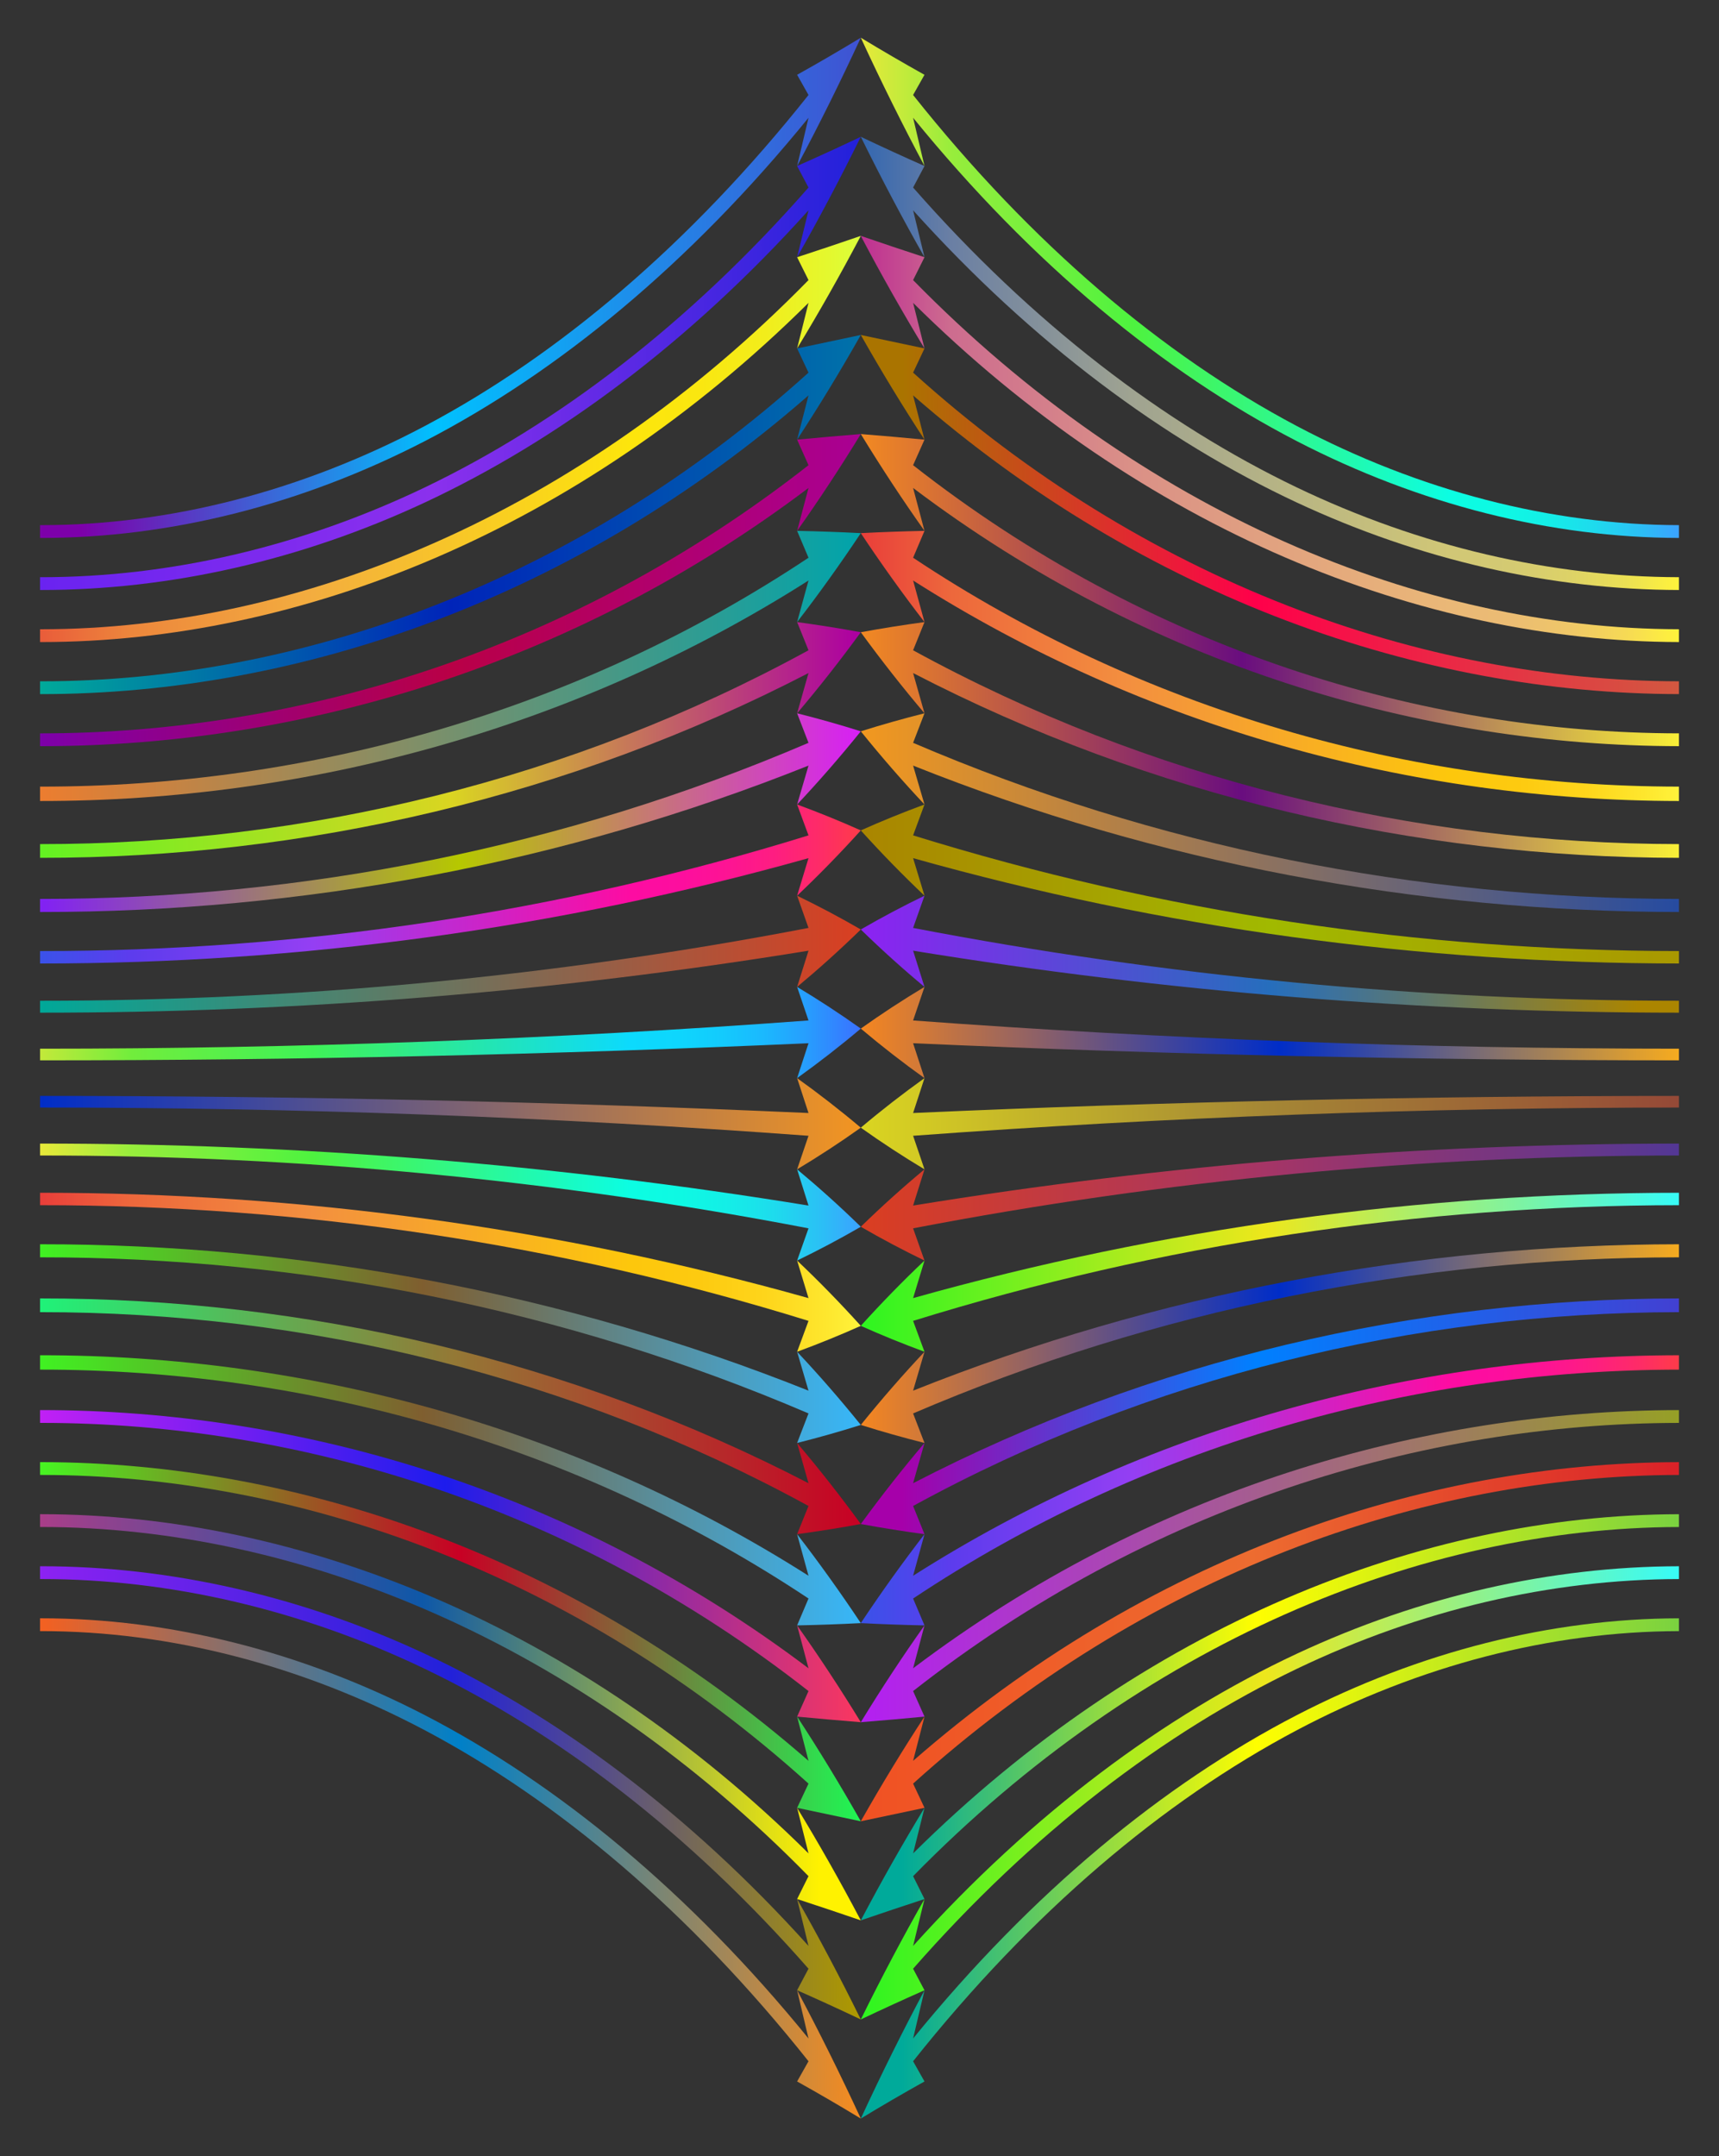 <?xml version="1.0" encoding="utf-8"?>

<!DOCTYPE svg PUBLIC "-//W3C//DTD SVG 1.1//EN" "http://www.w3.org/Graphics/SVG/1.1/DTD/svg11.dtd">
<svg version="1.1" xmlns="http://www.w3.org/2000/svg" xmlns:xlink="http://www.w3.org/1999/xlink" x="0px" y="0px"
	 viewBox="0 0 1322 1657.981" enable-background="new 0 0 1322 1657.981" xml:space="preserve">
<rect x="0" y="0" width="1322" height="1657.981" fill="#333333" stroke="none"/>
<g id="Layer_1">
	<g>
		<g>
			
				<linearGradient id="SVGID_1_" gradientUnits="userSpaceOnUse" x1="662" y1="221.313" x2="1291.185" y2="221.313" gradientTransform="matrix(-1 0 0 1 1953.185 0)">
				<stop  offset="0" style="stop-color:#3BA2FF"/>
				<stop  offset="0.049" style="stop-color:#2BC0F5"/>
				<stop  offset="0.105" style="stop-color:#1EDBED"/>
				<stop  offset="0.161" style="stop-color:#14EEE7"/>
				<stop  offset="0.219" style="stop-color:#0EF9E3"/>
				<stop  offset="0.281" style="stop-color:#0CFDE2"/>
				<stop  offset="0.668" style="stop-color:#4EF33F"/>
				<stop  offset="0.888" style="stop-color:#97ED3C"/>
				<stop  offset="1" style="stop-color:#E8E93A"/>
			</linearGradient>
			<path fill="url(#SVGID_1_)" d="M662,28.991c16.269,9.868,32.6,19.377,48.983,28.522c-2.933,5.112-5.855,10.288-8.763,15.529
				c91.351,114.968,192.294,200.091,294.982,254.486c94.47,49.987,195.619,76.06,293.982,76.26v9.847
				c-98.347-0.195-199.383-25.597-293.983-74.494C894.667,286.085,793.702,203.015,702.219,90.547
				c2.909,12.483,5.83,24.849,8.764,37.1C694.351,96.474,678.011,63.604,662,28.991z"/>
			
				<linearGradient id="SVGID_2_" gradientUnits="userSpaceOnUse" x1="662" y1="279.422" x2="1291.185" y2="279.422" gradientTransform="matrix(-1 0 0 1 1953.185 0)">
				<stop  offset="0" style="stop-color:#FFF33B"/>
				<stop  offset="0.065" style="stop-color:#EBE054"/>
				<stop  offset="0.133" style="stop-color:#DDD267"/>
				<stop  offset="0.204" style="stop-color:#D4CA72"/>
				<stop  offset="0.28" style="stop-color:#D1C776"/>
				<stop  offset="0.67" style="stop-color:#9FA391"/>
				<stop  offset="0.89" style="stop-color:#6A7FA4"/>
				<stop  offset="1" style="stop-color:#3367B1"/>
			</linearGradient>
			<path fill="url(#SVGID_2_)" d="M662,105.181c16.294,7.735,32.622,15.229,48.983,22.467c-2.934,5.452-5.855,10.97-8.763,16.556
				c91.915,104.788,192.918,181.555,294.982,230.53c94.992,45.532,195.685,68.902,293.982,69.081v9.847
				c-98.283-0.175-198.864-22.888-293.983-67.316C895.29,338.694,794.284,263.984,702.219,161.709
				c2.909,12.138,5.83,24.162,8.764,36.073C694.358,168.547,678.017,137.695,662,105.181z"/>
			
				<linearGradient id="SVGID_3_" gradientUnits="userSpaceOnUse" x1="662" y1="337.53" x2="1291.185" y2="337.53" gradientTransform="matrix(-1 0 0 1 1953.185 0)">
				<stop  offset="0" style="stop-color:#FFF33B"/>
				<stop  offset="0.066" style="stop-color:#F6D955"/>
				<stop  offset="0.135" style="stop-color:#EFC768"/>
				<stop  offset="0.205" style="stop-color:#EBBC73"/>
				<stop  offset="0.28" style="stop-color:#EAB877"/>
				<stop  offset="0.67" style="stop-color:#DA9087"/>
				<stop  offset="0.89" style="stop-color:#CD6C8F"/>
				<stop  offset="1" style="stop-color:#BE2F92"/>
			</linearGradient>
			<path fill="url(#SVGID_3_)" d="M662,181.372c16.315,5.595,32.641,11.074,48.983,16.411c-2.934,5.792-5.855,11.653-8.763,17.583
				c175.462,179.179,390.719,268.097,588.965,268.476v9.847c-198.141-0.366-412.878-86.129-588.966-260.818
				c2.909,11.793,5.83,23.475,8.764,35.047C694.366,240.621,678.023,211.787,662,181.372z"/>
			
				<linearGradient id="SVGID_4_" gradientUnits="userSpaceOnUse" x1="662" y1="395.639" x2="1291.185" y2="395.639" gradientTransform="matrix(-1 0 0 1 1953.185 0)">
				<stop  offset="0" style="stop-color:#D25840"/>
				<stop  offset="0.517" style="stop-color:#FF004A"/>
				<stop  offset="0.95" style="stop-color:#AA7400"/>
			</linearGradient>
			<path fill="url(#SVGID_4_)" d="M662,257.562c16.329,3.447,32.654,6.914,48.983,10.355c-2.934,6.132-5.855,12.335-8.763,18.609
				c178.102,160.784,391.131,237.014,588.965,237.342v9.847c-197.74-0.315-410.175-73.486-588.966-229.683
				c2.909,11.448,5.83,22.788,8.764,34.02C694.375,312.695,678.031,285.879,662,257.562z"/>
			
				<linearGradient id="SVGID_5_" gradientUnits="userSpaceOnUse" x1="662" y1="453.747" x2="1291.185" y2="453.747" gradientTransform="matrix(-1 0 0 1 1953.185 0)">
				<stop  offset="0" style="stop-color:#F9F037"/>
				<stop  offset="0.534" style="stop-color:#690D7F"/>
				<stop  offset="1" style="stop-color:#F28922"/>
			</linearGradient>
			<path fill="url(#SVGID_5_)" d="M662,333.753c16.332,1.295,32.658,2.75,48.983,4.299c-2.934,6.472-5.855,13.017-8.763,19.636
				c180.986,141.954,391.495,205.93,588.965,206.207v9.847c-197.387-0.265-407.239-61.308-588.966-198.548
				c2.909,11.103,5.83,22.101,8.764,32.993C694.387,384.769,678.04,359.971,662,333.753z"/>
			
				<linearGradient id="SVGID_6_" gradientUnits="userSpaceOnUse" x1="662" y1="512.044" x2="1291.185" y2="512.044" gradientTransform="matrix(-1 0 0 1 1953.185 0)">
				<stop  offset="0" style="stop-color:#FFF33B"/>
				<stop  offset="0.04" style="stop-color:#FEE72E"/>
				<stop  offset="0.117" style="stop-color:#FED51B"/>
				<stop  offset="0.196" style="stop-color:#FDCA10"/>
				<stop  offset="0.281" style="stop-color:#FDC70C"/>
				<stop  offset="0.668" style="stop-color:#F3903F"/>
				<stop  offset="0.888" style="stop-color:#ED683C"/>
				<stop  offset="1" style="stop-color:#E93E3A"/>
			</linearGradient>
			<path fill="url(#SVGID_6_)" d="M662,409.943c16.323-0.858,32.654-1.415,48.983-1.756c-2.934,6.812-5.855,13.699-8.763,20.663
				c176.057,117.147,382.487,175.812,588.965,176v11.051c-205.827-0.182-411.607-56.695-588.966-169.546
				c2.909,10.759,5.83,21.414,8.764,31.966C694.4,456.843,678.051,434.063,662,409.943z"/>
			
				<linearGradient id="SVGID_7_" gradientUnits="userSpaceOnUse" x1="662" y1="568.966" x2="1291.185" y2="568.966" gradientTransform="matrix(-1 0 0 1 1953.185 0)">
				<stop  offset="0" style="stop-color:#F9F037"/>
				<stop  offset="0.534" style="stop-color:#690D7F"/>
				<stop  offset="1" style="stop-color:#F28922"/>
			</linearGradient>
			<path fill="url(#SVGID_7_)" d="M662,486.133c16.303-3.006,32.639-5.577,48.983-7.812c-2.934,7.151-5.855,14.381-8.763,21.69
				c181.324,99.195,385.126,148.871,588.965,149.033v10.566c-203.202-0.155-406.37-47.517-588.966-142.093
				c2.909,10.414,5.83,20.727,8.764,30.939C694.415,528.916,678.064,508.156,662,486.133z"/>
			
				<linearGradient id="SVGID_8_" gradientUnits="userSpaceOnUse" x1="662" y1="624.854" x2="1291.185" y2="624.854" gradientTransform="matrix(-1 0 0 1 1953.185 0)">
				<stop  offset="0" style="stop-color:#264BA0"/>
				<stop  offset="1" style="stop-color:#F2981F"/>
			</linearGradient>
			<path fill="url(#SVGID_8_)" d="M662,562.324c16.274-5.146,32.617-9.734,48.983-13.868c-2.934,7.491-5.855,15.063-8.763,22.716
				c186.345,79.891,387.643,119.9,588.965,120.032v10.047c-200.743-0.124-401.465-37.645-588.966-112.574
				c2.909,10.069,5.83,20.04,8.764,29.912C694.432,600.989,678.079,582.248,662,562.324z"/>
			
				<linearGradient id="SVGID_9_" gradientUnits="userSpaceOnUse" x1="662" y1="679.718" x2="1291.185" y2="679.718" gradientTransform="matrix(-1 0 0 1 1953.185 0)">
				<stop  offset="0" style="stop-color:#A99800"/>
				<stop  offset="0.5" style="stop-color:#A1B900"/>
				<stop  offset="1" style="stop-color:#AA8500"/>
			</linearGradient>
			<path fill="url(#SVGID_9_)" d="M710.983,618.591c-2.934,7.831-5.855,15.745-8.763,23.743
				c190.739,59.205,389.845,88.852,588.965,88.951v9.56c-198.651-0.09-397.29-27.089-588.966-81.005
				c2.909,9.724,5.83,19.353,8.764,28.886C694.453,673.06,678.098,656.34,662,638.514
				C678.241,631.238,694.59,624.63,710.983,618.591z"/>
			
				<linearGradient id="SVGID_10_" gradientUnits="userSpaceOnUse" x1="662" y1="733.697" x2="1291.185" y2="733.697" gradientTransform="matrix(-1 0 0 1 1953.185 0)">
				<stop  offset="0.05" style="stop-color:#AB8500"/>
				<stop  offset="0.5" style="stop-color:#266EBD"/>
				<stop  offset="1" style="stop-color:#8D22F2"/>
			</linearGradient>
			<path fill="url(#SVGID_10_)" d="M662,714.705c16.207-9.397,32.561-18.027,48.983-25.979c-2.934,8.171-5.855,16.427-8.763,24.77
				c194.081,37.276,391.52,55.942,588.965,56.005v9.168c-197.137-0.054-394.27-15.941-588.966-47.667
				c2.909,9.38,5.83,18.666,8.764,27.859C694.476,745.129,678.12,730.43,662,714.705z"/>
			
				<linearGradient id="SVGID_11_" gradientUnits="userSpaceOnUse" x1="662" y1="793.928" x2="1291.185" y2="793.928" gradientTransform="matrix(-1 0 0 1 1953.185 0)">
				<stop  offset="0" style="stop-color:#F6AB1F"/>
				<stop  offset="0.489" style="stop-color:#002DC8"/>
				<stop  offset="0.994" style="stop-color:#F28522"/>
			</linearGradient>
			<path fill="url(#SVGID_11_)" d="M662,790.895c16.175-11.511,32.531-22.163,48.983-32.035c-2.934,8.511-5.855,17.109-8.763,25.797
				c195.983,14.45,392.473,21.684,588.965,21.709v8.949c-196.384-0.015-392.768-4.398-588.966-13.152
				c2.909,9.035,5.83,17.979,8.764,26.832C694.502,817.194,678.145,804.517,662,790.895z"/>
			
				<linearGradient id="SVGID_12_" gradientUnits="userSpaceOnUse" x1="662" y1="864.063" x2="1291.185" y2="864.063" gradientTransform="matrix(-1 0 0 1 1953.185 0)">
				<stop  offset="0" style="stop-color:#A90093"/>
				<stop  offset="0" style="stop-color:#954937"/>
				<stop  offset="0.506" style="stop-color:#A58735"/>
				<stop  offset="1" style="stop-color:#DAD521"/>
			</linearGradient>
			<path fill="url(#SVGID_12_)" d="M662,867.086c16.145-13.618,32.502-26.292,48.983-38.091c-2.934,8.851-5.855,17.791-8.763,26.823
				c196.197-8.751,392.581-13.133,588.965-13.148v8.949c-196.492,0.024-392.982,7.258-588.966,21.705
				c2.909,8.69,5.83,17.292,8.764,25.805C694.531,889.255,678.175,878.6,662,867.086z"/>
			
				<linearGradient id="SVGID_13_" gradientUnits="userSpaceOnUse" x1="662" y1="924.291" x2="1291.185" y2="924.291" gradientTransform="matrix(-1 0 0 1 1953.185 0)">
				<stop  offset="0" style="stop-color:#0072A9"/>
				<stop  offset="0" style="stop-color:#533795"/>
				<stop  offset="0.506" style="stop-color:#A53566"/>
				<stop  offset="1" style="stop-color:#DA3E21"/>
			</linearGradient>
			<path fill="url(#SVGID_13_)" d="M662,943.276c16.12-15.721,32.476-30.417,48.983-44.146c-2.934,9.19-5.855,18.473-8.763,27.85
				c194.696-31.723,391.828-47.609,588.965-47.663v9.168c-197.445,0.063-394.884,18.728-588.966,56.001
				c2.909,8.345,5.83,16.605,8.764,24.778C694.561,961.31,678.207,952.677,662,943.276z"/>
			
				<linearGradient id="SVGID_14_" gradientUnits="userSpaceOnUse" x1="662" y1="978.27" x2="1291.185" y2="978.27" gradientTransform="matrix(-1 0 0 1 1953.185 0)">
				<stop  offset="0" style="stop-color:#37FBF7"/>
				<stop  offset="0.506" style="stop-color:#EDE71C"/>
				<stop  offset="1" style="stop-color:#2DF520"/>
			</linearGradient>
			<path fill="url(#SVGID_14_)" d="M662,1019.467c16.098-17.822,32.453-34.539,48.983-50.202c-2.934,9.53-5.855,19.155-8.763,28.877
				c191.676-53.913,390.314-80.91,588.965-81.001v9.56c-199.12,0.099-398.225,29.745-588.966,88.947
				c2.909,8.001,5.83,15.918,8.764,23.752C694.59,1033.357,678.241,1026.746,662,1019.467z"/>
			
				<linearGradient id="SVGID_15_" gradientUnits="userSpaceOnUse" x1="662" y1="1033.134" x2="1291.185" y2="1033.134" gradientTransform="matrix(-1 0 0 1 1953.185 0)">
				<stop  offset="0" style="stop-color:#F6AB1F"/>
				<stop  offset="0.489" style="stop-color:#002DC8"/>
				<stop  offset="0.994" style="stop-color:#F28522"/>
			</linearGradient>
			<path fill="url(#SVGID_15_)" d="M662,1095.657c16.079-19.921,32.432-38.658,48.983-56.258c-2.934,9.87-5.855,19.838-8.763,29.904
				c187.501-74.926,388.222-112.446,588.965-112.57v10.047c-201.322,0.132-402.62,40.14-588.966,120.029
				c2.909,7.656,5.83,15.231,8.764,22.725C694.617,1105.398,678.274,1100.806,662,1095.657z"/>
			
				<linearGradient id="SVGID_16_" gradientUnits="userSpaceOnUse" x1="662" y1="1089.022" x2="1291.185" y2="1089.022" gradientTransform="matrix(-1 0 0 1 1953.185 0)">
				<stop  offset="0" style="stop-color:#4240D2"/>
				<stop  offset="0.517" style="stop-color:#0080FF"/>
				<stop  offset="0.95" style="stop-color:#A600AA"/>
			</linearGradient>
			<path fill="url(#SVGID_16_)" d="M662,1171.848c16.064-22.019,32.415-42.776,48.983-62.314c-2.934,10.21-5.855,20.52-8.763,30.93
				c182.596-94.573,385.764-141.934,588.965-142.089v10.566c-203.839,0.162-407.641,49.836-588.966,149.03
				c2.909,7.311,5.83,14.544,8.764,21.698C694.639,1177.431,678.303,1174.857,662,1171.848z"/>
			
				<linearGradient id="SVGID_17_" gradientUnits="userSpaceOnUse" x1="662" y1="1145.944" x2="1291.185" y2="1145.944" gradientTransform="matrix(-1 0 0 1 1953.185 0)">
				<stop  offset="0" style="stop-color:#FF3B49"/>
				<stop  offset="0.047" style="stop-color:#FE2C66"/>
				<stop  offset="0.103" style="stop-color:#FE1E80"/>
				<stop  offset="0.16" style="stop-color:#FD1493"/>
				<stop  offset="0.218" style="stop-color:#FD0E9E"/>
				<stop  offset="0.281" style="stop-color:#FD0CA2"/>
				<stop  offset="0.668" style="stop-color:#943FF3"/>
				<stop  offset="0.888" style="stop-color:#5D3CED"/>
				<stop  offset="1" style="stop-color:#3A52E9"/>
			</linearGradient>
			<path fill="url(#SVGID_17_)" d="M662,1248.038c16.051-24.117,32.4-46.894,48.983-68.369c-2.934,10.549-5.855,21.202-8.763,31.957
				c177.359-112.848,383.139-169.359,588.965-169.542v11.051c-206.478,0.189-412.908,58.852-588.966,175.998
				c2.909,6.967,5.83,13.857,8.764,20.671C694.654,1249.459,678.323,1248.899,662,1248.038z"/>
			
				<linearGradient id="SVGID_18_" gradientUnits="userSpaceOnUse" x1="662" y1="1204.236" x2="1291.185" y2="1204.236" gradientTransform="matrix(-1 0 0 1 1953.185 0)">
				<stop  offset="0" style="stop-color:#96A026"/>
				<stop  offset="1" style="stop-color:#B31FF2"/>
			</linearGradient>
			<path fill="url(#SVGID_18_)" d="M662,1324.229c16.04-26.215,32.387-51.01,48.983-74.425c-2.934,10.889-5.855,21.884-8.763,32.984
				c181.727-137.238,391.578-198.279,588.965-198.544v9.847c-197.47,0.277-407.979,64.252-588.966,206.204
				c2.909,6.622,5.83,13.17,8.764,19.644C694.658,1321.485,678.332,1322.937,662,1324.229z"/>
			
				<linearGradient id="SVGID_19_" gradientUnits="userSpaceOnUse" x1="662" y1="1262.345" x2="1291.185" y2="1262.345" gradientTransform="matrix(-1 0 0 1 1953.185 0)">
				<stop  offset="0" style="stop-color:#DA2128"/>
				<stop  offset="0.522" style="stop-color:#ED6C30"/>
				<stop  offset="1" style="stop-color:#F05123"/>
			</linearGradient>
			<path fill="url(#SVGID_19_)" d="M662,1400.419c16.031-28.313,32.375-55.127,48.983-80.481
				c-2.934,11.229-5.855,22.565-8.763,34.01c178.791-156.194,391.225-229.364,588.965-229.679v9.847
				c-197.834,0.327-410.863,76.557-588.966,237.339c2.909,6.277,5.83,12.483,8.764,18.617
				C694.654,1393.511,678.329,1396.976,662,1400.419z"/>
			
				<linearGradient id="SVGID_20_" gradientUnits="userSpaceOnUse" x1="662" y1="1320.454" x2="1291.185" y2="1320.454" gradientTransform="matrix(-1 0 0 1 1953.185 0)">
				<stop  offset="0" style="stop-color:#7AD240"/>
				<stop  offset="0.517" style="stop-color:#FFFE00"/>
				<stop  offset="0.95" style="stop-color:#00AA9A"/>
			</linearGradient>
			<path fill="url(#SVGID_20_)" d="M662,1476.61c16.023-30.412,32.366-59.243,48.983-86.536
				c-2.934,11.569-5.855,23.247-8.763,35.037c176.088-174.686,390.825-260.447,588.965-260.813v9.847
				c-198.246,0.379-413.503,89.295-588.966,268.473c2.909,5.933,5.83,11.796,8.764,17.591
				C694.641,1465.542,678.315,1471.018,662,1476.61z"/>
			
				<linearGradient id="SVGID_21_" gradientUnits="userSpaceOnUse" x1="662" y1="1378.562" x2="1291.185" y2="1378.562" gradientTransform="matrix(-1 0 0 1 1953.185 0)">
				<stop  offset="0" style="stop-color:#37FBF7"/>
				<stop  offset="0.506" style="stop-color:#EDE71C"/>
				<stop  offset="1" style="stop-color:#2DF520"/>
			</linearGradient>
			<path fill="url(#SVGID_21_)" d="M662,1552.8c16.017-32.511,32.358-63.36,48.983-92.592c-2.934,11.908-5.855,23.929-8.763,36.064
				c92.065-102.274,193.071-176.982,294.982-224.634c95.119-44.427,195.7-67.14,293.982-67.315v9.847
				c-98.298,0.18-198.99,23.549-293.983,69.081c-102.064,48.975-203.068,125.741-294.983,230.528
				c2.909,5.588,5.83,11.109,8.764,16.564C694.622,1537.578,678.294,1545.068,662,1552.8z"/>
			
				<linearGradient id="SVGID_22_" gradientUnits="userSpaceOnUse" x1="662" y1="1436.67" x2="1291.185" y2="1436.67" gradientTransform="matrix(-1 0 0 1 1953.185 0)">
				<stop  offset="0" style="stop-color:#7AD240"/>
				<stop  offset="0.517" style="stop-color:#FFFE00"/>
				<stop  offset="0.95" style="stop-color:#00AA9A"/>
			</linearGradient>
			<path fill="url(#SVGID_22_)" d="M662,1628.991c16.011-34.611,32.351-67.477,48.983-98.648
				c-2.934,12.248-5.855,24.611-8.763,37.091c91.483-112.467,192.448-195.534,294.982-248.59
				c94.6-48.896,195.636-74.298,293.982-74.493v9.847c-98.363,0.2-199.512,26.272-293.983,76.259
				c-102.688,54.395-203.631,139.517-294.983,254.484c2.909,5.244,5.831,10.422,8.764,15.537
				C694.6,1609.62,678.269,1619.126,662,1628.991z"/>
		</g>
		<g>
			
				<linearGradient id="SVGID_23_" gradientUnits="userSpaceOnUse" x1="30.815" y1="221.317" x2="662" y2="221.317" gradientTransform="matrix(-1 0 0 1 692.815 0)">
				<stop  offset="0" style="stop-color:#4052D2"/>
				<stop  offset="0.517" style="stop-color:#00C1FF"/>
				<stop  offset="0.95" style="stop-color:#7D00AA"/>
			</linearGradient>
			<path fill="url(#SVGID_23_)" d="M31.815,403.797c98.677-0.025,200.192-26.112,294.982-76.269
				C429.486,273.133,530.429,188.01,621.78,73.042c-2.909-5.241-5.83-10.417-8.763-15.529C629.4,48.368,645.731,38.859,662,28.991
				c-16.011,34.614-32.351,67.483-48.983,98.657c2.934-12.251,5.855-24.617,8.764-37.1
				c-91.483,112.468-192.449,195.537-294.983,248.594c-94.92,49.063-196.321,74.478-294.983,74.503c-0.333,0-0.667-0.008-1-0.008
				v-9.847C31.148,403.789,31.482,403.797,31.815,403.797z"/>
			
				<linearGradient id="SVGID_24_" gradientUnits="userSpaceOnUse" x1="30.815" y1="279.425" x2="662" y2="279.425" gradientTransform="matrix(-1 0 0 1 692.815 0)">
				<stop  offset="0" style="stop-color:#2221DA"/>
				<stop  offset="0.522" style="stop-color:#8B30ED"/>
				<stop  offset="1" style="stop-color:#6A23F0"/>
			</linearGradient>
			<path fill="url(#SVGID_24_)" d="M31.815,443.823c98.615-0.023,199.668-23.403,294.982-69.089
				c102.064-48.976,203.068-125.743,294.982-230.53c-2.909-5.586-5.83-11.104-8.763-16.556
				c16.361-7.238,32.689-14.731,48.983-22.467c-16.017,32.514-32.358,63.366-48.983,92.601c2.934-11.911,5.855-23.935,8.764-36.073
				C529.716,263.984,428.71,338.694,326.798,386.346c-95.441,44.578-196.382,67.301-294.983,67.323c-0.333,0-0.667-0.007-1-0.007
				v-9.847C31.148,443.816,31.482,443.823,31.815,443.823z"/>
			
				<linearGradient id="SVGID_25_" gradientUnits="userSpaceOnUse" x1="30.815" y1="337.534" x2="662" y2="337.534" gradientTransform="matrix(-1 0 0 1 692.815 0)">
				<stop  offset="0" style="stop-color:#DAFF3B"/>
				<stop  offset="0.04" style="stop-color:#E4F82E"/>
				<stop  offset="0.117" style="stop-color:#F2ED1B"/>
				<stop  offset="0.196" style="stop-color:#FAE710"/>
				<stop  offset="0.281" style="stop-color:#FDE50C"/>
				<stop  offset="0.668" style="stop-color:#F3AD3F"/>
				<stop  offset="0.888" style="stop-color:#ED873C"/>
				<stop  offset="1" style="stop-color:#E95C3A"/>
			</linearGradient>
			<path fill="url(#SVGID_25_)" d="M31.815,483.849c198.522-0.081,414.208-89.003,589.965-268.484
				c-2.909-5.93-5.83-11.791-8.763-17.583c16.342-5.336,32.668-10.816,48.983-16.411c-16.023,30.415-32.366,59.249-48.983,86.546
				c2.934-11.572,5.855-23.253,8.764-35.047C445.397,407.853,230.233,493.616,31.815,493.695c-0.333,0-0.667-0.007-1-0.007v-9.847
				C31.148,483.842,31.482,483.849,31.815,483.849z"/>
			
				<linearGradient id="SVGID_26_" gradientUnits="userSpaceOnUse" x1="30.815" y1="395.642" x2="662" y2="395.642" gradientTransform="matrix(-1 0 0 1 692.815 0)">
				<stop  offset="0" style="stop-color:#0072A9"/>
				<stop  offset="0.5" style="stop-color:#0024B9"/>
				<stop  offset="1" style="stop-color:#00AA9A"/>
			</linearGradient>
			<path fill="url(#SVGID_26_)" d="M31.815,523.875c198.115-0.072,411.563-76.294,589.965-237.348
				c-2.909-6.275-5.83-12.478-8.763-18.609c16.329-3.441,32.654-6.908,48.983-10.355c-16.031,28.317-32.376,55.133-48.983,80.49
				c2.934-11.232,5.855-22.571,8.764-34.02c-179.092,156.46-391.942,229.62-589.966,229.689c-0.333,0-0.667-0.006-1-0.006v-9.847
				C31.148,523.869,31.482,523.875,31.815,523.875z"/>
			
				<linearGradient id="SVGID_27_" gradientUnits="userSpaceOnUse" x1="30.815" y1="453.75" x2="662" y2="453.75" gradientTransform="matrix(-1 0 0 1 692.815 0)">
				<stop  offset="0" style="stop-color:#A90093"/>
				<stop  offset="0.5" style="stop-color:#B90046"/>
				<stop  offset="1" style="stop-color:#7D00AA"/>
			</linearGradient>
			<path fill="url(#SVGID_27_)" d="M31.815,563.901c197.758-0.062,408.674-64.02,589.965-206.213
				c-2.908-6.619-5.83-13.164-8.763-19.636c16.325-1.549,32.651-3.005,48.983-4.299c-16.04,26.218-32.387,51.016-48.983,74.434
				c2.934-10.892,5.855-21.889,8.764-32.993C439.748,512.666,229.494,573.687,31.815,573.747c-0.333,0-0.667-0.005-1-0.005v-9.847
				C31.148,563.896,31.482,563.901,31.815,563.901z"/>
			
				<linearGradient id="SVGID_28_" gradientUnits="userSpaceOnUse" x1="30.815" y1="512.044" x2="662" y2="512.044" gradientTransform="matrix(-1 0 0 1 692.815 0)">
				<stop  offset="0" style="stop-color:#00A4AB"/>
				<stop  offset="1" style="stop-color:#EC7D2F"/>
			</linearGradient>
			<path fill="url(#SVGID_28_)" d="M621.78,428.85c-2.908-6.964-5.83-13.851-8.763-20.663c16.329,0.342,32.66,0.899,48.983,1.756
				c-16.051,24.12-32.4,46.9-48.983,68.378c2.934-10.552,5.855-21.207,8.764-31.966C443.848,559.571,237.309,616.084,30.815,615.901
				V604.85C237.96,605.039,445.155,546.375,621.78,428.85z"/>
			
				<linearGradient id="SVGID_29_" gradientUnits="userSpaceOnUse" x1="30.815" y1="568.966" x2="662" y2="568.966" gradientTransform="matrix(-1 0 0 1 692.815 0)">
				<stop  offset="0.006" style="stop-color:#AD00A1"/>
				<stop  offset="0.5" style="stop-color:#DAD521"/>
				<stop  offset="1" style="stop-color:#63F222"/>
			</linearGradient>
			<path fill="url(#SVGID_29_)" d="M621.78,500.011c-2.908-7.308-5.83-14.538-8.763-21.69c16.344,2.235,32.68,4.806,48.983,7.812
				c-16.064,22.023-32.415,42.783-48.983,62.323c2.934-10.213,5.855-20.525,8.764-30.939
				C438.586,612.403,234.684,659.765,30.815,659.61v-10.566C235.321,649.206,439.863,599.531,621.78,500.011z"/>
			
				<linearGradient id="SVGID_30_" gradientUnits="userSpaceOnUse" x1="30.815" y1="624.854" x2="662" y2="624.854" gradientTransform="matrix(-1 0 0 1 692.815 0)">
				<stop  offset="0" style="stop-color:#D71FF6"/>
				<stop  offset="0.489" style="stop-color:#B6C800"/>
				<stop  offset="0.994" style="stop-color:#8222F2"/>
			</linearGradient>
			<path fill="url(#SVGID_30_)" d="M621.78,571.173c-2.908-7.653-5.83-15.225-8.763-22.716c16.366,4.134,32.709,8.722,48.983,13.868
				c-16.079,19.924-32.432,38.665-48.983,56.267c2.934-9.873,5.855-19.843,8.764-29.912
				C433.658,663.856,232.226,701.377,30.815,701.252v-10.047C232.804,691.338,434.818,651.329,621.78,571.173z"/>
			
				<linearGradient id="SVGID_31_" gradientUnits="userSpaceOnUse" x1="30.815" y1="679.718" x2="662" y2="679.718" gradientTransform="matrix(-1 0 0 1 692.815 0)">
				<stop  offset="0" style="stop-color:#FF3B49"/>
				<stop  offset="0.047" style="stop-color:#FE2C66"/>
				<stop  offset="0.103" style="stop-color:#FE1E80"/>
				<stop  offset="0.16" style="stop-color:#FD1493"/>
				<stop  offset="0.218" style="stop-color:#FD0E9E"/>
				<stop  offset="0.281" style="stop-color:#FD0CA2"/>
				<stop  offset="0.668" style="stop-color:#943FF3"/>
				<stop  offset="0.888" style="stop-color:#5D3CED"/>
				<stop  offset="1" style="stop-color:#3A52E9"/>
			</linearGradient>
			<path fill="url(#SVGID_31_)" d="M621.78,642.334c-2.908-7.998-5.83-15.912-8.763-23.743
				c16.393,6.039,32.742,12.647,48.983,19.924c-16.098,17.825-32.453,34.545-48.983,50.211c2.934-9.533,5.855-19.161,8.764-28.886
				c-192.319,54.096-391.648,81.095-590.966,81.005v-9.56C230.602,731.384,430.402,701.737,621.78,642.334z"/>
			
				<linearGradient id="SVGID_32_" gradientUnits="userSpaceOnUse" x1="30.815" y1="733.697" x2="662" y2="733.697" gradientTransform="matrix(-1 0 0 1 692.815 0)">
				<stop  offset="0" style="stop-color:#DA3E21"/>
				<stop  offset="1" style="stop-color:#00A899"/>
			</linearGradient>
			<path fill="url(#SVGID_32_)" d="M621.78,713.496c-2.908-8.342-5.83-16.599-8.763-24.77c16.423,7.952,32.776,16.582,48.983,25.979
				c-16.12,15.725-32.476,30.424-48.983,44.156c2.934-9.193,5.855-18.479,8.764-27.859
				c-195.354,31.833-393.162,47.721-590.966,47.667v-9.168C228.927,769.564,427.044,750.897,621.78,713.496z"/>
			
				<linearGradient id="SVGID_33_" gradientUnits="userSpaceOnUse" x1="30.815" y1="793.928" x2="662" y2="793.928" gradientTransform="matrix(-1 0 0 1 692.815 0)">
				<stop  offset="0" style="stop-color:#3B70FF"/>
				<stop  offset="0.015" style="stop-color:#367BFF"/>
				<stop  offset="0.065" style="stop-color:#279DFE"/>
				<stop  offset="0.117" style="stop-color:#1BB8FE"/>
				<stop  offset="0.17" style="stop-color:#13CBFD"/>
				<stop  offset="0.223" style="stop-color:#0ED6FD"/>
				<stop  offset="0.281" style="stop-color:#0CDAFD"/>
				<stop  offset="0.668" style="stop-color:#3FF357"/>
				<stop  offset="0.888" style="stop-color:#71ED3C"/>
				<stop  offset="1" style="stop-color:#C3E93A"/>
			</linearGradient>
			<path fill="url(#SVGID_33_)" d="M621.78,784.657c-2.908-8.687-5.83-17.286-8.763-25.797
				c16.453,9.872,32.808,20.524,48.983,32.035c-16.145,13.621-32.502,26.299-48.983,38.1c2.934-8.853,5.855-17.797,8.764-26.832
				c-196.863,8.784-393.915,13.167-590.966,13.152v-8.949C227.974,806.391,425.133,799.156,621.78,784.657z"/>
			
				<linearGradient id="SVGID_34_" gradientUnits="userSpaceOnUse" x1="30.815" y1="864.063" x2="662" y2="864.063" gradientTransform="matrix(-1 0 0 1 692.815 0)">
				<stop  offset="0" style="stop-color:#F39521"/>
				<stop  offset="1" style="stop-color:#002DC8"/>
			</linearGradient>
			<path fill="url(#SVGID_34_)" d="M621.78,855.819c-2.908-9.032-5.83-17.973-8.763-26.823
				c16.481,11.798,32.838,24.473,48.983,38.091c-16.175,11.514-32.531,22.169-48.983,32.044c2.934-8.514,5.855-17.115,8.764-25.805
				c-196.648-14.496-393.807-21.729-590.966-21.705v-8.949C227.866,842.656,424.917,847.038,621.78,855.819z"/>
			
				<linearGradient id="SVGID_35_" gradientUnits="userSpaceOnUse" x1="30.815" y1="924.291" x2="662" y2="924.291" gradientTransform="matrix(-1 0 0 1 692.815 0)">
				<stop  offset="0" style="stop-color:#3BA2FF"/>
				<stop  offset="0.049" style="stop-color:#2BC0F5"/>
				<stop  offset="0.105" style="stop-color:#1EDBED"/>
				<stop  offset="0.161" style="stop-color:#14EEE7"/>
				<stop  offset="0.219" style="stop-color:#0EF9E3"/>
				<stop  offset="0.281" style="stop-color:#0CFDE2"/>
				<stop  offset="0.668" style="stop-color:#4EF33F"/>
				<stop  offset="0.888" style="stop-color:#97ED3C"/>
				<stop  offset="1" style="stop-color:#E8E93A"/>
			</linearGradient>
			<path fill="url(#SVGID_35_)" d="M621.78,926.98c-2.908-9.377-5.83-18.66-8.763-27.85c16.507,13.729,32.863,28.425,48.983,44.146
				c-16.207,9.401-32.561,18.033-48.983,25.988c2.934-8.174,5.856-16.433,8.764-24.778
				c-194.737-37.399-392.854-56.064-590.966-56.001v-9.168C228.619,879.264,426.426,895.15,621.78,926.98z"/>
			
				<linearGradient id="SVGID_36_" gradientUnits="userSpaceOnUse" x1="30.815" y1="978.27" x2="662" y2="978.27" gradientTransform="matrix(-1 0 0 1 692.815 0)">
				<stop  offset="0" style="stop-color:#FFF33B"/>
				<stop  offset="0.04" style="stop-color:#FEE72E"/>
				<stop  offset="0.117" style="stop-color:#FED51B"/>
				<stop  offset="0.196" style="stop-color:#FDCA10"/>
				<stop  offset="0.281" style="stop-color:#FDC70C"/>
				<stop  offset="0.668" style="stop-color:#F3903F"/>
				<stop  offset="0.888" style="stop-color:#ED683C"/>
				<stop  offset="1" style="stop-color:#E93E3A"/>
			</linearGradient>
			<path fill="url(#SVGID_36_)" d="M621.78,998.142c-2.908-9.721-5.83-19.347-8.763-28.877c16.53,15.663,32.885,32.38,48.983,50.202
				c-16.241,7.28-32.59,13.891-48.983,19.933c2.934-7.834,5.856-15.751,8.764-23.752c-191.379-59.4-391.179-89.047-590.966-88.947
				v-9.56C230.132,917.05,429.461,944.048,621.78,998.142z"/>
			
				<linearGradient id="SVGID_37_" gradientUnits="userSpaceOnUse" x1="30.815" y1="1033.133" x2="662" y2="1033.133" gradientTransform="matrix(-1 0 0 1 692.815 0)">
				<stop  offset="0" style="stop-color:#37B7F9"/>
				<stop  offset="0.534" style="stop-color:#7F5E2F"/>
				<stop  offset="1" style="stop-color:#40F222"/>
			</linearGradient>
			<path fill="url(#SVGID_37_)" d="M621.78,1069.303c-2.908-10.066-5.83-20.034-8.763-29.904
				c16.551,17.599,32.904,36.337,48.983,56.258c-16.274,5.149-32.617,9.741-48.983,13.877c2.934-7.494,5.855-15.069,8.764-22.725
				C434.818,1006.656,232.804,966.648,30.815,966.78v-10.047C232.225,956.609,433.657,994.128,621.78,1069.303z"/>
			
				<linearGradient id="SVGID_38_" gradientUnits="userSpaceOnUse" x1="30.815" y1="1089.022" x2="662" y2="1089.022" gradientTransform="matrix(-1 0 0 1 692.815 0)">
				<stop  offset="0" style="stop-color:#C80024"/>
				<stop  offset="0.494" style="stop-color:#947835"/>
				<stop  offset="1" style="stop-color:#1FF279"/>
			</linearGradient>
			<path fill="url(#SVGID_38_)" d="M621.78,1140.465c-2.908-10.411-5.83-20.721-8.763-30.93
				c16.568,19.537,32.919,40.294,48.983,62.314c-16.303,3.009-32.639,5.583-48.983,7.821c2.934-7.154,5.855-14.386,8.764-21.698
				c-181.918-99.518-386.46-149.192-590.966-149.03v-10.566C234.683,998.22,438.585,1045.581,621.78,1140.465z"/>
			
				<linearGradient id="SVGID_39_" gradientUnits="userSpaceOnUse" x1="30.815" y1="1145.944" x2="662" y2="1145.944" gradientTransform="matrix(-1 0 0 1 692.815 0)">
				<stop  offset="0" style="stop-color:#37B7F9"/>
				<stop  offset="0.534" style="stop-color:#7F5E2F"/>
				<stop  offset="1" style="stop-color:#40F222"/>
			</linearGradient>
			<path fill="url(#SVGID_39_)" d="M621.78,1211.626c-2.908-10.756-5.83-21.408-8.763-31.957
				c16.583,21.476,32.932,44.252,48.983,68.369c-16.323,0.861-32.654,1.421-48.983,1.765c2.934-6.814,5.855-13.704,8.764-20.671
				c-176.626-117.524-383.821-176.187-590.966-175.998v-11.051C237.308,1041.901,443.847,1098.413,621.78,1211.626z"/>
			
				<linearGradient id="SVGID_40_" gradientUnits="userSpaceOnUse" x1="30.815" y1="1204.234" x2="662" y2="1204.234" gradientTransform="matrix(-1 0 0 1 692.815 0)">
				<stop  offset="0" style="stop-color:#FB375F"/>
				<stop  offset="0.506" style="stop-color:#1D1CED"/>
				<stop  offset="1" style="stop-color:#C120F5"/>
			</linearGradient>
			<path fill="url(#SVGID_40_)" d="M31.815,1084.238c197.678,0.06,407.932,61.08,589.965,198.549
				c-2.909-11.1-5.83-22.095-8.763-32.984c16.596,23.415,32.943,48.21,48.983,74.425c-16.332-1.291-32.659-2.744-48.983-4.29
				c2.934-6.474,5.855-13.022,8.764-19.644c-181.292-142.191-392.207-206.147-589.966-206.209c-0.333,0-0.667,0.005-1,0.005v-9.847
				C31.148,1084.243,31.482,1084.238,31.815,1084.238z"/>
			
				<linearGradient id="SVGID_41_" gradientUnits="userSpaceOnUse" x1="30.815" y1="1262.342" x2="662" y2="1262.342" gradientTransform="matrix(-1 0 0 1 692.815 0)">
				<stop  offset="0" style="stop-color:#1FF653"/>
				<stop  offset="0.489" style="stop-color:#C80024"/>
				<stop  offset="0.994" style="stop-color:#48F222"/>
			</linearGradient>
			<path fill="url(#SVGID_41_)" d="M31.815,1124.264c198.023,0.07,410.873,73.228,589.965,229.685
				c-2.909-11.445-5.83-22.782-8.763-34.011c16.608,25.354,32.952,52.167,48.983,80.481c-16.329-3.444-32.654-6.908-48.983-10.346
				c2.934-6.134,5.855-12.34,8.764-18.617c-178.403-161.053-391.85-237.273-589.966-237.345c-0.333,0-0.667,0.006-1,0.006v-9.847
				C31.148,1124.27,31.482,1124.264,31.815,1124.264z"/>
			
				<linearGradient id="SVGID_42_" gradientUnits="userSpaceOnUse" x1="30.815" y1="1320.45" x2="662" y2="1320.45" gradientTransform="matrix(-1 0 0 1 692.815 0)">
				<stop  offset="0.05" style="stop-color:#FFF200"/>
				<stop  offset="0.534" style="stop-color:#0E58A8"/>
				<stop  offset="1" style="stop-color:#A93E89"/>
			</linearGradient>
			<path fill="url(#SVGID_42_)" d="M31.815,1164.29c198.417,0.079,413.581,85.841,589.965,260.82
				c-2.909-11.79-5.83-23.469-8.763-35.037c16.617,27.293,32.96,56.124,48.983,86.536c-16.315-5.591-32.641-11.068-48.983-16.402
				c2.934-5.794,5.855-11.658,8.764-17.591c-175.757-179.479-391.444-268.399-589.966-268.481c-0.333,0-0.667,0.007-1,0.007v-9.847
				C31.148,1164.297,31.482,1164.29,31.815,1164.29z"/>
			
				<linearGradient id="SVGID_43_" gradientUnits="userSpaceOnUse" x1="30.815" y1="1378.558" x2="662" y2="1378.558" gradientTransform="matrix(-1 0 0 1 692.815 0)">
				<stop  offset="0.006" style="stop-color:#AD9800"/>
				<stop  offset="0.5" style="stop-color:#2221DA"/>
				<stop  offset="1" style="stop-color:#8D22F2"/>
			</linearGradient>
			<path fill="url(#SVGID_43_)" d="M31.815,1204.316c98.6,0.022,199.541,22.745,294.982,67.322
				c101.912,47.652,202.918,122.36,294.982,224.634c-2.909-12.135-5.83-24.156-8.763-36.064
				c16.625,29.232,32.967,60.081,48.983,92.592c-16.294-7.732-32.622-15.223-48.983-22.457c2.934-5.454,5.855-10.976,8.764-16.564
				c-91.915-104.787-192.919-181.553-294.983-230.528c-95.315-45.686-196.368-69.066-294.983-69.088c-0.333,0-0.667,0.007-1,0.008
				v-9.847C31.148,1204.323,31.482,1204.316,31.815,1204.316z"/>
			
				<linearGradient id="SVGID_44_" gradientUnits="userSpaceOnUse" x1="30.815" y1="1436.666" x2="662" y2="1436.666" gradientTransform="matrix(-1 0 0 1 692.815 0)">
				<stop  offset="0" style="stop-color:#F68B1F"/>
				<stop  offset="0.489" style="stop-color:#0080C8"/>
				<stop  offset="0.994" style="stop-color:#F26122"/>
			</linearGradient>
			<path fill="url(#SVGID_44_)" d="M31.815,1244.342c98.661,0.024,200.062,25.44,294.982,74.502
				c102.534,53.056,203.499,136.123,294.982,248.59c-2.909-12.479-5.83-24.843-8.763-37.091
				c16.632,31.171,32.972,64.037,48.983,98.648c-16.269-9.865-32.6-19.371-48.983-28.513c2.934-5.115,5.855-10.293,8.764-15.537
				c-91.352-114.967-192.294-200.089-294.983-254.484c-94.79-50.156-196.305-76.243-294.983-76.268c-0.333,0-0.667,0.008-1,0.009
				v-9.847C31.148,1244.35,31.482,1244.342,31.815,1244.342z"/>
		</g>
	</g>
</g>
<g id="Layer_2">
</g>
</svg>

